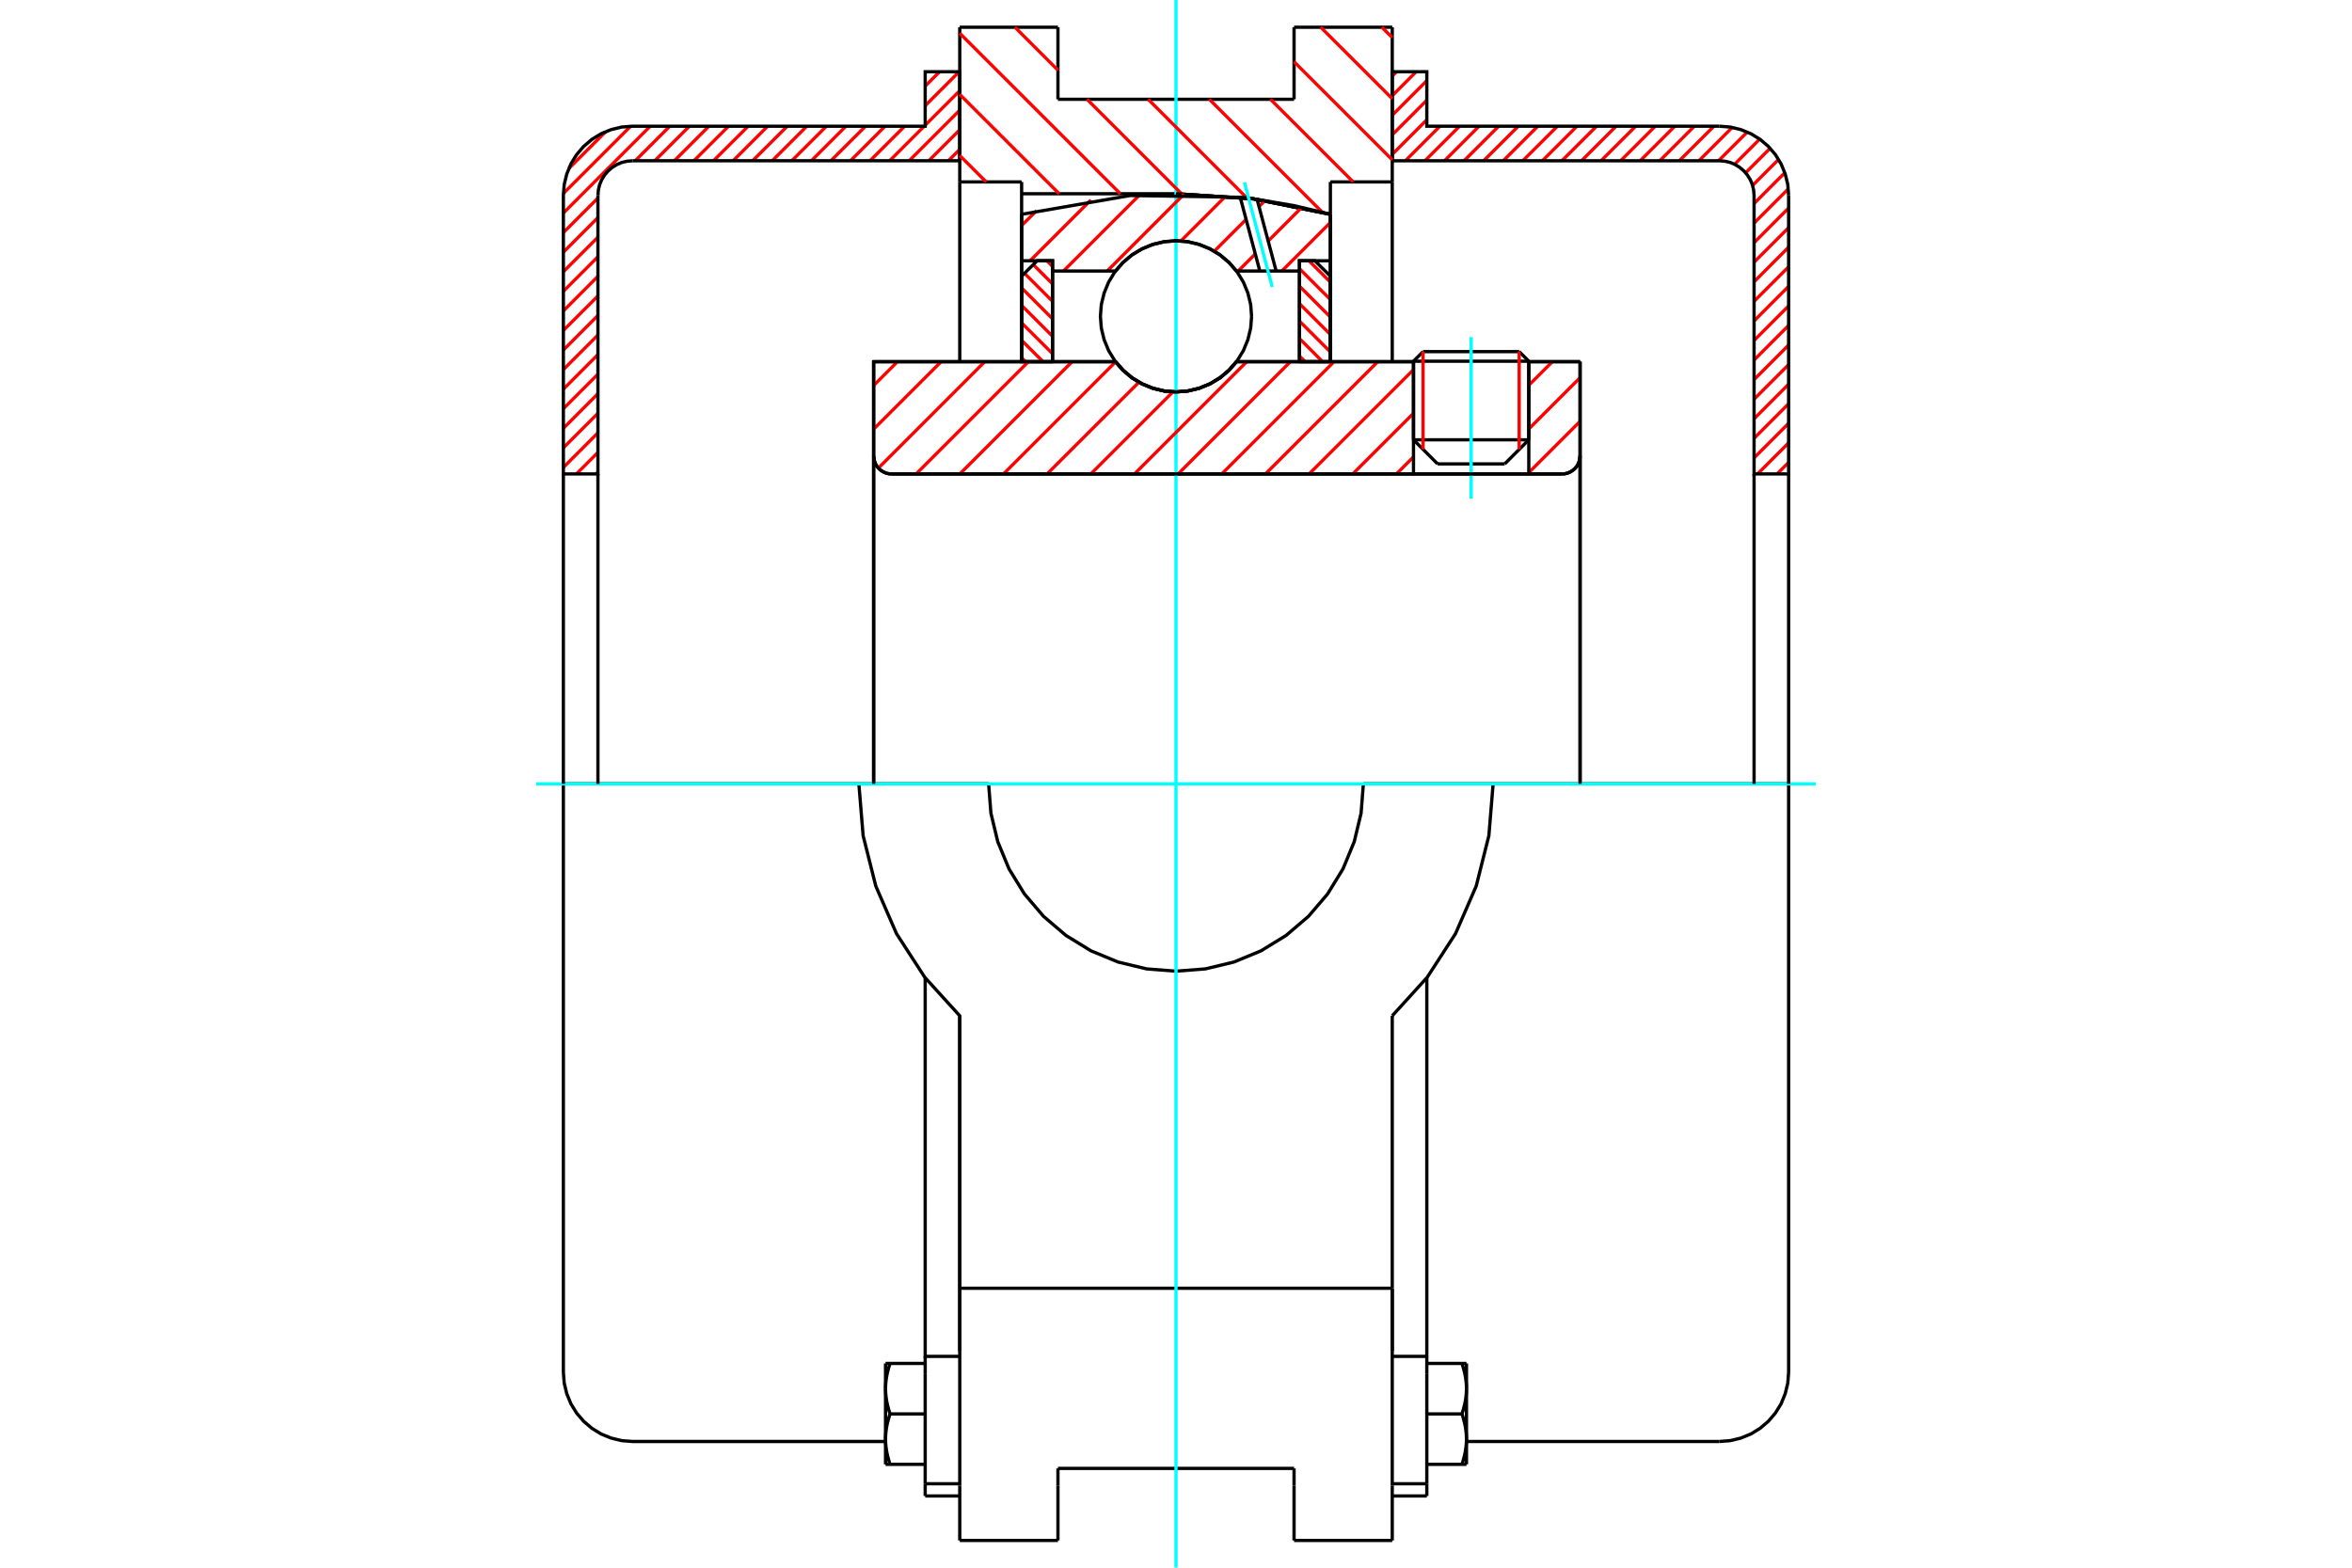 <?xml version="1.0" standalone="no"?>
<!DOCTYPE svg PUBLIC "-//W3C//DTD SVG 1.1//EN"
	"http://www.w3.org/Graphics/SVG/1.1/DTD/svg11.dtd">
<svg xmlns="http://www.w3.org/2000/svg" height="100%" width="100%" viewBox="0 0 36000 24000">
	<rect x="-1800" y="-1200" width="39600" height="26400" style="fill:#FFF"/>
	<g style="fill:none; fill-rule:evenodd" transform="matrix(1 0 0 1 0 0)">
		<g style="fill:none; stroke:#000; stroke-width:50; shape-rendering:geometricPrecision">
			<line x1="23400" y1="5530" x2="21635" y2="5530"/>
			<line x1="21782" y1="5383" x2="23253" y2="5383"/>
			<line x1="21635" y1="6733" x2="23400" y2="6733"/>
			<line x1="23031" y1="7102" x2="22004" y2="7102"/>
			<polyline points="23907,7256 23951,7253 23993,7243 24033,7226 24070,7203 24104,7175 24132,7142 24155,7105 24171,7064 24181,7022 24185,6978"/>
			<line x1="24185" y1="5537" x2="24185" y2="6978"/>
			<line x1="23400" y1="5537" x2="24185" y2="5537"/>
			<line x1="18926" y1="5537" x2="21635" y2="5537"/>
			<polyline points="17074,5537 17192,5671 17329,5786 17483,5878 17648,5945 17822,5986 18000,6000 18178,5986 18352,5945 18517,5878 18671,5786 18808,5671 18926,5537"/>
			<line x1="13372" y1="5537" x2="17074" y2="5537"/>
			<line x1="13372" y1="6978" x2="13372" y2="5537"/>
			<polyline points="13372,6978 13375,7022 13386,7064 13402,7105 13425,7142 13453,7175 13486,7203 13524,7226 13564,7243 13606,7253 13650,7256"/>
			<line x1="23907" y1="7256" x2="13650" y2="7256"/>
			<line x1="24185" y1="6978" x2="24185" y2="12000"/>
			<line x1="13372" y1="6978" x2="13372" y2="12000"/>
			<line x1="21782" y1="5383" x2="21635" y2="5530"/>
			<line x1="23400" y1="5530" x2="23253" y2="5383"/>
			<line x1="23031" y1="7102" x2="23400" y2="6733"/>
			<line x1="21635" y1="6733" x2="22004" y2="7102"/>
			<line x1="21635" y1="5530" x2="21635" y2="6733"/>
			<line x1="23400" y1="6733" x2="23400" y2="5530"/>
			<line x1="21310" y1="417" x2="21310" y2="2785"/>
			<line x1="19807" y1="417" x2="21310" y2="417"/>
			<line x1="19807" y1="1520" x2="19807" y2="417"/>
			<line x1="16193" y1="1520" x2="19807" y2="1520"/>
			<line x1="16193" y1="417" x2="16193" y2="1520"/>
			<line x1="14690" y1="417" x2="16193" y2="417"/>
			<line x1="14690" y1="2785" x2="14690" y2="417"/>
			<line x1="15637" y1="2785" x2="14690" y2="2785"/>
			<line x1="15637" y1="2966" x2="15637" y2="2785"/>
			<line x1="18000" y1="2966" x2="15637" y2="2966"/>
			<polyline points="20363,3281 19192,3045 18000,2966"/>
			<line x1="20363" y1="2785" x2="20363" y2="3281"/>
			<line x1="21310" y1="2785" x2="20363" y2="2785"/>
			<line x1="15132" y1="12000" x2="13146" y2="12000"/>
			<line x1="22854" y1="12000" x2="20868" y2="12000"/>
			<polyline points="21310,15551 21845,14962 22278,14294 22595,13565 22789,12793 22854,12000"/>
			<polyline points="15132,12000 15167,12449 15272,12886 15444,13302 15680,13686 15972,14028 16314,14320 16698,14556 17114,14728 17551,14833 18000,14868 18449,14833 18886,14728 19302,14556 19686,14320 20028,14028 20320,13686 20556,13302 20728,12886 20833,12449 20868,12000"/>
			<polyline points="13146,12000 13211,12793 13405,13565 13722,14294 14155,14962 14690,15551 14690,19722"/>
			<line x1="21310" y1="19722" x2="14690" y2="19722"/>
			<line x1="21310" y1="15551" x2="21310" y2="19722"/>
			<line x1="21310" y1="20688" x2="21310" y2="19722"/>
			<line x1="21310" y1="22745" x2="21310" y2="20688"/>
			<line x1="21310" y1="23583" x2="21310" y2="22745"/>
			<line x1="21310" y1="19732" x2="21310" y2="20688"/>
			<line x1="21310" y1="2785" x2="21310" y2="5532"/>
			<line x1="14690" y1="5533" x2="14690" y2="2785"/>
			<line x1="14690" y1="22745" x2="14690" y2="23583"/>
			<line x1="14690" y1="20688" x2="14690" y2="22745"/>
			<line x1="14690" y1="20688" x2="14690" y2="19722"/>
			<line x1="20363" y1="3281" x2="20363" y2="5537"/>
			<line x1="15637" y1="5537" x2="15637" y2="2966"/>
			<line x1="16193" y1="22480" x2="19807" y2="22480"/>
			<line x1="19807" y1="22745" x2="19807" y2="23583"/>
			<line x1="19807" y1="22480" x2="19807" y2="22745"/>
			<line x1="16193" y1="22745" x2="16193" y2="22480"/>
			<line x1="16193" y1="23583" x2="16193" y2="22745"/>
			<line x1="19807" y1="23583" x2="21310" y2="23583"/>
			<line x1="14690" y1="23583" x2="16193" y2="23583"/>
			<polyline points="20363,3281 19192,3045 18000,2966"/>
			<line x1="14161" y1="22715" x2="14161" y2="22902"/>
			<line x1="14161" y1="21111" x2="14161" y2="22715"/>
			<line x1="14161" y1="21026" x2="14161" y2="21111"/>
			<line x1="14161" y1="20765" x2="14161" y2="21026"/>
			<polyline points="14161,14970 14161,20765 14690,20765"/>
			<polyline points="13554,22032 13554,22042 13554,22053 13555,22063 13555,22074 13556,22085 13556,22095 13557,22106 13558,22116 13559,22127 13560,22137 13561,22148 13562,22159 13564,22169 13565,22180 13567,22191 13568,22201 13570,22212 13572,22223 13574,22234 13576,22245 13579,22256 13581,22267 13583,22278 13586,22289 13589,22300 13592,22312 13595,22323 13598,22335 13601,22346 13604,22358 13608,22370 13611,22382 13615,22393 13619,22406 13623,22418"/>
			<line x1="13554" y1="22418" x2="13554" y2="22032"/>
			<line x1="13623" y1="22418" x2="13554" y2="22418"/>
			<polyline points="13554,21259 13554,21270 13554,21281 13555,21291 13555,21302 13556,21312 13556,21323 13557,21334 13558,21344 13559,21355 13560,21365 13561,21376 13562,21386 13564,21397 13565,21408 13567,21419 13568,21429 13570,21440 13572,21451 13574,21462 13576,21473 13579,21484 13581,21495 13583,21506 13586,21517 13589,21528 13592,21540 13595,21551 13598,21562 13601,21574 13604,21586 13608,21597 13611,21609 13615,21621 13619,21633 13623,21646"/>
			<line x1="13554" y1="22032" x2="13554" y2="21259"/>
			<polyline points="13623,21646 13619,21658 13615,21670 13611,21682 13608,21694 13604,21705 13601,21717 13598,21729 13595,21740 13592,21752 13589,21763 13586,21774 13583,21785 13581,21796 13579,21807 13576,21818 13574,21829 13572,21840 13570,21851 13568,21862 13567,21873 13565,21883 13564,21894 13562,21905 13561,21915 13560,21926 13559,21936 13558,21947 13557,21958 13556,21968 13556,21979 13555,21989 13555,22000 13554,22010 13554,22021 13554,22032"/>
			<line x1="13554" y1="20873" x2="13623" y2="20873"/>
			<line x1="13554" y1="21259" x2="13554" y2="20873"/>
			<polyline points="13623,20873 13619,20886 13615,20898 13611,20910 13608,20921 13604,20933 13601,20945 13598,20957 13595,20968 13592,20979 13589,20991 13586,21002 13583,21013 13581,21024 13579,21035 13576,21046 13574,21057 13572,21068 13570,21079 13568,21090 13567,21100 13565,21111 13564,21122 13562,21132 13561,21143 13560,21154 13559,21164 13558,21175 13557,21185 13556,21196 13556,21207 13555,21217 13555,21228 13554,21238 13554,21249 13554,21259"/>
			<line x1="14161" y1="21646" x2="13623" y2="21646"/>
			<line x1="14161" y1="20873" x2="13623" y2="20873"/>
			<line x1="14161" y1="22418" x2="13623" y2="22418"/>
			<line x1="9682" y1="12000" x2="8623" y2="12000"/>
			<line x1="13146" y1="12000" x2="9682" y2="12000"/>
			<line x1="8623" y1="12000" x2="8623" y2="21009"/>
			<line x1="14690" y1="15559" x2="14690" y2="20688"/>
			<line x1="14161" y1="22902" x2="14690" y2="22902"/>
			<line x1="14161" y1="22715" x2="14690" y2="22715"/>
			<polyline points="8623,21009 8636,21175 8675,21336 8738,21490 8825,21632 8933,21758 9059,21866 9201,21953 9355,22016 9516,22055 9682,22068 13554,22068"/>
			<line x1="21839" y1="22902" x2="21839" y2="22715"/>
			<line x1="21310" y1="20765" x2="21839" y2="20765"/>
			<line x1="21839" y1="21026" x2="21839" y2="20765"/>
			<line x1="21839" y1="21111" x2="21839" y2="21026"/>
			<line x1="21839" y1="22715" x2="21839" y2="21111"/>
			<line x1="21839" y1="20765" x2="21839" y2="14970"/>
			<line x1="22377" y1="20873" x2="22446" y2="20873"/>
			<polyline points="22446,21259 22446,21249 22446,21238 22445,21228 22445,21217 22444,21207 22444,21196 22443,21185 22442,21175 22441,21164 22440,21154 22439,21143 22438,21132 22436,21122 22435,21111 22433,21100 22432,21090 22430,21079 22428,21068 22426,21057 22424,21046 22421,21035 22419,21024 22417,21013 22414,21002 22411,20991 22408,20979 22405,20968 22402,20957 22399,20945 22396,20933 22392,20921 22389,20910 22385,20898 22381,20886 22377,20873"/>
			<line x1="22446" y1="20873" x2="22446" y2="21259"/>
			<polyline points="22446,22032 22446,22021 22446,22010 22445,22000 22445,21989 22444,21979 22444,21968 22443,21958 22442,21947 22441,21936 22440,21926 22439,21915 22438,21905 22436,21894 22435,21883 22433,21873 22432,21862 22430,21851 22428,21840 22426,21829 22424,21818 22421,21807 22419,21796 22417,21785 22414,21774 22411,21763 22408,21752 22405,21740 22402,21729 22399,21717 22396,21705 22392,21694 22389,21682 22385,21670 22381,21658 22377,21646"/>
			<line x1="22446" y1="21259" x2="22446" y2="22032"/>
			<polyline points="22377,21646 22381,21633 22385,21621 22389,21609 22392,21597 22396,21586 22399,21574 22402,21562 22405,21551 22408,21540 22411,21528 22414,21517 22417,21506 22419,21495 22421,21484 22424,21473 22426,21462 22428,21451 22430,21440 22432,21429 22433,21419 22435,21408 22436,21397 22438,21386 22439,21376 22440,21365 22441,21355 22442,21344 22443,21334 22444,21323 22444,21312 22445,21302 22445,21291 22446,21281 22446,21270 22446,21259"/>
			<line x1="22446" y1="22418" x2="22377" y2="22418"/>
			<line x1="22446" y1="22032" x2="22446" y2="22418"/>
			<polyline points="22377,22418 22381,22406 22385,22393 22389,22382 22392,22370 22396,22358 22399,22346 22402,22335 22405,22323 22408,22312 22411,22300 22414,22289 22417,22278 22419,22267 22421,22256 22424,22245 22426,22234 22428,22223 22430,22212 22432,22201 22433,22191 22435,22180 22436,22169 22438,22159 22439,22148 22440,22137 22441,22127 22442,22116 22443,22106 22444,22095 22444,22085 22445,22074 22445,22063 22446,22053 22446,22042 22446,22032"/>
			<line x1="21839" y1="22418" x2="22377" y2="22418"/>
			<line x1="21839" y1="21646" x2="22377" y2="21646"/>
			<line x1="21839" y1="20873" x2="22377" y2="20873"/>
			<polyline points="27377,12000 26318,12000 22854,12000"/>
			<line x1="27377" y1="21009" x2="27377" y2="12000"/>
			<line x1="21310" y1="22902" x2="21839" y2="22902"/>
			<line x1="21310" y1="22715" x2="21839" y2="22715"/>
			<polyline points="26318,22068 26484,22055 26645,22016 26799,21953 26941,21866 27067,21758 27175,21632 27262,21490 27325,21336 27364,21175 27377,21009"/>
			<line x1="22446" y1="22068" x2="26318" y2="22068"/>
		</g>
		<g style="fill:none; stroke:#0FF; stroke-width:50; shape-rendering:geometricPrecision">
			<line x1="22517" y1="7634" x2="22517" y2="5159"/>
			<line x1="8206" y1="12000" x2="27794" y2="12000"/>
			<line x1="18000" y1="24000" x2="18000" y2="0"/>
		</g>
		<g style="fill:none; stroke:#F00; stroke-width:50; shape-rendering:geometricPrecision">
			<line x1="27377" y1="7079" x2="27200" y2="7256"/>
			<line x1="27377" y1="6780" x2="26901" y2="7256"/>
			<line x1="27377" y1="6480" x2="26848" y2="7010"/>
			<line x1="27377" y1="6181" x2="26848" y2="6710"/>
			<line x1="27377" y1="5881" x2="26848" y2="6411"/>
			<line x1="27377" y1="5582" x2="26848" y2="6111"/>
			<line x1="27377" y1="5282" x2="26848" y2="5812"/>
			<line x1="27377" y1="4982" x2="26848" y2="5512"/>
			<line x1="27377" y1="4683" x2="26848" y2="5212"/>
			<line x1="27377" y1="4383" x2="26848" y2="4913"/>
			<line x1="27377" y1="4084" x2="26848" y2="4613"/>
			<line x1="27377" y1="3784" x2="26848" y2="4314"/>
			<line x1="27377" y1="3485" x2="26848" y2="4014"/>
			<line x1="27377" y1="3185" x2="26848" y2="3715"/>
			<line x1="27372" y1="2891" x2="26848" y2="3415"/>
			<line x1="27318" y1="2645" x2="26848" y2="3116"/>
			<line x1="27223" y1="2441" x2="26825" y2="2839"/>
			<line x1="27094" y1="2270" x2="26719" y2="2645"/>
			<line x1="26934" y1="2130" x2="26550" y2="2515"/>
			<line x1="26743" y1="2022" x2="26304" y2="2461"/>
			<line x1="26515" y1="1950" x2="26004" y2="2461"/>
			<line x1="26234" y1="1932" x2="25704" y2="2461"/>
			<line x1="25934" y1="1932" x2="25405" y2="2461"/>
			<line x1="25635" y1="1932" x2="25105" y2="2461"/>
			<line x1="25335" y1="1932" x2="24806" y2="2461"/>
			<line x1="25036" y1="1932" x2="24506" y2="2461"/>
			<line x1="24736" y1="1932" x2="24207" y2="2461"/>
			<line x1="24437" y1="1932" x2="23907" y2="2461"/>
			<line x1="24137" y1="1932" x2="23608" y2="2461"/>
			<line x1="23838" y1="1932" x2="23308" y2="2461"/>
			<line x1="23538" y1="1932" x2="23009" y2="2461"/>
			<line x1="23239" y1="1932" x2="22709" y2="2461"/>
			<line x1="22939" y1="1932" x2="22409" y2="2461"/>
			<line x1="22639" y1="1932" x2="22110" y2="2461"/>
			<line x1="22340" y1="1932" x2="21810" y2="2461"/>
			<line x1="22040" y1="1932" x2="21511" y2="2461"/>
			<line x1="21839" y1="1834" x2="21310" y2="2363"/>
			<line x1="21839" y1="1534" x2="21310" y2="2064"/>
			<line x1="21839" y1="1235" x2="21310" y2="1764"/>
			<line x1="21676" y1="1098" x2="21310" y2="1465"/>
			<line x1="21377" y1="1098" x2="21310" y2="1165"/>
		</g>
		<g style="fill:none; stroke:#000; stroke-width:50; shape-rendering:geometricPrecision">
			<polyline points="21310,2461 21310,1098 21839,1098 21839,1932 26318,1932"/>
			<polyline points="27377,2991 27364,2825 27325,2664 27262,2510 27175,2368 27067,2242 26941,2134 26799,2047 26645,1984 26484,1945 26318,1932"/>
			<polyline points="27377,2991 27377,7256 26848,7256 26848,2991 26841,2908 26822,2827 26790,2751 26746,2680 26692,2617 26629,2563 26558,2519 26482,2487 26401,2468 26318,2461 21310,2461"/>
			<line x1="27377" y1="12000" x2="27377" y2="7256"/>
			<line x1="26848" y1="7256" x2="26848" y2="12000"/>
		</g>
		<g style="fill:none; stroke:#F00; stroke-width:50; shape-rendering:geometricPrecision">
			<line x1="14690" y1="2287" x2="14516" y2="2461"/>
			<line x1="14690" y1="1987" x2="14216" y2="2461"/>
			<line x1="14690" y1="1687" x2="13916" y2="2461"/>
			<line x1="9152" y1="7225" x2="9122" y2="7256"/>
			<line x1="14690" y1="1388" x2="14161" y2="1917"/>
			<line x1="14146" y1="1932" x2="13617" y2="2461"/>
			<line x1="9152" y1="6926" x2="8822" y2="7256"/>
			<line x1="14681" y1="1098" x2="14161" y2="1618"/>
			<line x1="13847" y1="1932" x2="13317" y2="2461"/>
			<line x1="9152" y1="6626" x2="8623" y2="7156"/>
			<line x1="14382" y1="1098" x2="14161" y2="1318"/>
			<line x1="13547" y1="1932" x2="13018" y2="2461"/>
			<line x1="9152" y1="6327" x2="8623" y2="6856"/>
			<line x1="13248" y1="1932" x2="12718" y2="2461"/>
			<line x1="9152" y1="6027" x2="8623" y2="6557"/>
			<line x1="12948" y1="1932" x2="12419" y2="2461"/>
			<line x1="9152" y1="5728" x2="8623" y2="6257"/>
			<line x1="12649" y1="1932" x2="12119" y2="2461"/>
			<line x1="9152" y1="5428" x2="8623" y2="5958"/>
			<line x1="12349" y1="1932" x2="11820" y2="2461"/>
			<line x1="9152" y1="5129" x2="8623" y2="5658"/>
			<line x1="12050" y1="1932" x2="11520" y2="2461"/>
			<line x1="9152" y1="4829" x2="8623" y2="5359"/>
			<line x1="11750" y1="1932" x2="11221" y2="2461"/>
			<line x1="9152" y1="4530" x2="8623" y2="5059"/>
			<line x1="11451" y1="1932" x2="10921" y2="2461"/>
			<line x1="9152" y1="4230" x2="8623" y2="4760"/>
			<line x1="11151" y1="1932" x2="10621" y2="2461"/>
			<line x1="9152" y1="3930" x2="8623" y2="4460"/>
			<line x1="10851" y1="1932" x2="10322" y2="2461"/>
			<line x1="9152" y1="3631" x2="8623" y2="4160"/>
			<line x1="10552" y1="1932" x2="10022" y2="2461"/>
			<line x1="9152" y1="3331" x2="8623" y2="3861"/>
			<line x1="10252" y1="1932" x2="9723" y2="2461"/>
			<line x1="9152" y1="3032" x2="8623" y2="3561"/>
			<line x1="9953" y1="1932" x2="8623" y2="3262"/>
			<line x1="9652" y1="1933" x2="8624" y2="2961"/>
			<line x1="9270" y1="2016" x2="8707" y2="2579"/>
		</g>
		<g style="fill:none; stroke:#000; stroke-width:50; shape-rendering:geometricPrecision">
			<polyline points="14690,2461 14690,1098 14161,1098 14161,1932 9682,1932 9516,1945 9355,1984 9201,2047 9059,2134 8933,2242 8825,2368 8738,2510 8675,2664 8636,2825 8623,2991 8623,7256 9152,7256 9152,2991"/>
			<polyline points="9682,2461 9599,2468 9518,2487 9442,2519 9371,2563 9308,2617 9254,2680 9210,2751 9178,2827 9159,2908 9152,2991"/>
			<line x1="9682" y1="2461" x2="14690" y2="2461"/>
			<line x1="8623" y1="12000" x2="8623" y2="7256"/>
			<line x1="9152" y1="7256" x2="9152" y2="12000"/>
		</g>
		<g style="fill:none; stroke:#F00; stroke-width:50; shape-rendering:geometricPrecision">
			<line x1="21151" y1="417" x2="21310" y2="575"/>
			<line x1="20215" y1="417" x2="21310" y2="1511"/>
			<line x1="19807" y1="945" x2="21310" y2="2447"/>
			<line x1="19446" y1="1520" x2="20712" y2="2785"/>
			<line x1="18510" y1="1520" x2="20242" y2="3252"/>
			<line x1="17574" y1="1520" x2="19090" y2="3036"/>
			<line x1="15535" y1="417" x2="16193" y2="1075"/>
			<line x1="16638" y1="1520" x2="18085" y2="2967"/>
			<line x1="14690" y1="509" x2="17148" y2="2966"/>
			<line x1="14690" y1="1445" x2="16212" y2="2966"/>
			<line x1="14690" y1="2381" x2="15095" y2="2785"/>
		</g>
		<g style="fill:none; stroke:#000; stroke-width:50; shape-rendering:geometricPrecision">
			<polyline points="20363,3281 19192,3045 18000,2966"/>
		</g>
		<g style="fill:none; stroke:#F00; stroke-width:50; shape-rendering:geometricPrecision">
			<line x1="23253" y1="5383" x2="23253" y2="6880"/>
			<line x1="21782" y1="6880" x2="21782" y2="5383"/>
			<line x1="15637" y1="5477" x2="15697" y2="5537"/>
			<line x1="15637" y1="5210" x2="15965" y2="5537"/>
			<line x1="15637" y1="4943" x2="16110" y2="5415"/>
			<line x1="15637" y1="4675" x2="16110" y2="5148"/>
			<line x1="15637" y1="4408" x2="16110" y2="4881"/>
			<line x1="15681" y1="4184" x2="16110" y2="4613"/>
			<line x1="15815" y1="4051" x2="16110" y2="4346"/>
			<line x1="16023" y1="3992" x2="16110" y2="4079"/>
		</g>
		<g style="fill:none; stroke:#000; stroke-width:50; shape-rendering:geometricPrecision">
			<polyline points="16110,5537 16110,3992 15874,3992 15637,4228 15637,5537 16110,5537"/>
		</g>
		<g style="fill:none; stroke:#F00; stroke-width:50; shape-rendering:geometricPrecision">
			<line x1="20035" y1="3992" x2="20363" y2="4319"/>
			<line x1="19890" y1="4114" x2="20363" y2="4586"/>
			<line x1="19890" y1="4381" x2="20363" y2="4854"/>
			<line x1="19890" y1="4649" x2="20363" y2="5121"/>
			<line x1="19890" y1="4916" x2="20363" y2="5388"/>
			<line x1="19890" y1="5183" x2="20244" y2="5537"/>
			<line x1="19890" y1="5451" x2="19977" y2="5537"/>
		</g>
		<g style="fill:none; stroke:#000; stroke-width:50; shape-rendering:geometricPrecision">
			<polyline points="19890,5537 19890,3992 20126,3992 20363,4228 20363,5537 19890,5537"/>
			<polyline points="19157,4843 19143,4662 19100,4486 19031,4318 18936,4163 18818,4025 18680,3907 18525,3812 18358,3743 18181,3700 18000,3686 17819,3700 17642,3743 17475,3812 17320,3907 17182,4025 17064,4163 16969,4318 16900,4486 16857,4662 16843,4843 16857,5024 16900,5201 16969,5368 17064,5523 17182,5661 17320,5779 17475,5874 17642,5943 17819,5986 18000,6000 18181,5986 18358,5943 18525,5874 18680,5779 18818,5661 18936,5523 19031,5368 19100,5201 19143,5024 19157,4843"/>
		</g>
		<g style="fill:none; stroke:#F00; stroke-width:50; shape-rendering:geometricPrecision">
			<line x1="20363" y1="3406" x2="19620" y2="4149"/>
			<line x1="19924" y1="3176" x2="19411" y2="3690"/>
			<line x1="19214" y1="3887" x2="18952" y2="4149"/>
			<line x1="19360" y1="3072" x2="19270" y2="3162"/>
			<line x1="19073" y1="3359" x2="18586" y2="3846"/>
			<line x1="18761" y1="3002" x2="18075" y2="3689"/>
			<line x1="18124" y1="2971" x2="16947" y2="4149"/>
			<line x1="17440" y1="2987" x2="16278" y2="4149"/>
			<line x1="16698" y1="3061" x2="15767" y2="3992"/>
			<line x1="15865" y1="3226" x2="15637" y2="3453"/>
		</g>
		<g style="fill:none; stroke:#000; stroke-width:50; shape-rendering:geometricPrecision">
			<polyline points="15637,5537 15637,3992 15637,3281"/>
			<polyline points="18983,3020 17298,2993 15637,3281"/>
			<polyline points="19241,3052 19112,3035 18983,3020"/>
			<polyline points="20363,3281 19806,3148 19241,3052"/>
			<polyline points="20363,3281 20363,3992 19890,3992 19890,4149 19890,5537"/>
			<polyline points="19890,4149 19533,4149 19283,4149 18926,4149 18808,4015 18671,3900 18517,3808 18352,3741 18178,3700 18000,3686 17822,3700 17648,3741 17483,3808 17329,3900 17192,4015 17074,4149 16110,4149 16110,5537"/>
			<polyline points="16110,4149 16110,3992 15637,3992"/>
			<line x1="20363" y1="3992" x2="20363" y2="5537"/>
		</g>
		<g style="fill:none; stroke:#0FF; stroke-width:50; shape-rendering:geometricPrecision">
			<line x1="19473" y1="4394" x2="19047" y2="2790"/>
		</g>
		<g style="fill:none; stroke:#000; stroke-width:50; shape-rendering:geometricPrecision">
			<line x1="19283" y1="4149" x2="18983" y2="3020"/>
			<line x1="19533" y1="4149" x2="19241" y2="3052"/>
		</g>
		<g style="fill:none; stroke:#F00; stroke-width:50; shape-rendering:geometricPrecision">
			<line x1="24185" y1="6450" x2="23400" y2="7235"/>
			<line x1="24185" y1="5782" x2="23400" y2="6567"/>
			<line x1="23761" y1="5537" x2="23400" y2="5898"/>
			<line x1="21635" y1="6995" x2="21374" y2="7256"/>
			<line x1="21635" y1="6327" x2="20705" y2="7256"/>
			<line x1="21635" y1="5659" x2="20037" y2="7256"/>
			<line x1="21088" y1="5537" x2="19369" y2="7256"/>
			<line x1="20419" y1="5537" x2="18700" y2="7256"/>
			<line x1="19751" y1="5537" x2="18032" y2="7256"/>
			<line x1="19083" y1="5537" x2="17364" y2="7256"/>
			<line x1="17953" y1="5999" x2="16696" y2="7256"/>
			<line x1="17433" y1="5851" x2="16027" y2="7256"/>
			<line x1="17076" y1="5539" x2="15359" y2="7256"/>
			<line x1="16410" y1="5537" x2="14691" y2="7256"/>
			<line x1="15741" y1="5537" x2="14022" y2="7256"/>
			<line x1="15073" y1="5537" x2="13445" y2="7166"/>
			<line x1="14405" y1="5537" x2="13372" y2="6570"/>
			<line x1="13737" y1="5537" x2="13372" y2="5902"/>
		</g>
		<g style="fill:none; stroke:#000; stroke-width:50; shape-rendering:geometricPrecision">
			<line x1="24185" y1="12000" x2="24185" y2="5537"/>
			<polyline points="23907,7256 23951,7253 23993,7243 24033,7226 24070,7203 24104,7175 24132,7142 24155,7105 24171,7064 24181,7022 24185,6978"/>
			<polyline points="23907,7256 23400,7256 23400,5537"/>
			<polyline points="23400,7256 21635,7256 21635,5537"/>
			<line x1="21635" y1="7256" x2="13650" y2="7256"/>
			<polyline points="13372,6978 13375,7022 13386,7064 13402,7105 13425,7142 13453,7175 13486,7203 13524,7226 13564,7243 13606,7253 13650,7256"/>
			<polyline points="13372,6978 13372,5537 13844,5537 17074,5537 17192,5671 17329,5786 17483,5878 17648,5945 17822,5986 18000,6000 18178,5986 18352,5945 18517,5878 18671,5786 18808,5671 18926,5537 21635,5537"/>
			<line x1="23400" y1="5537" x2="24185" y2="5537"/>
			<line x1="13372" y1="12000" x2="13372" y2="6978"/>
		</g>
	</g>
</svg>
